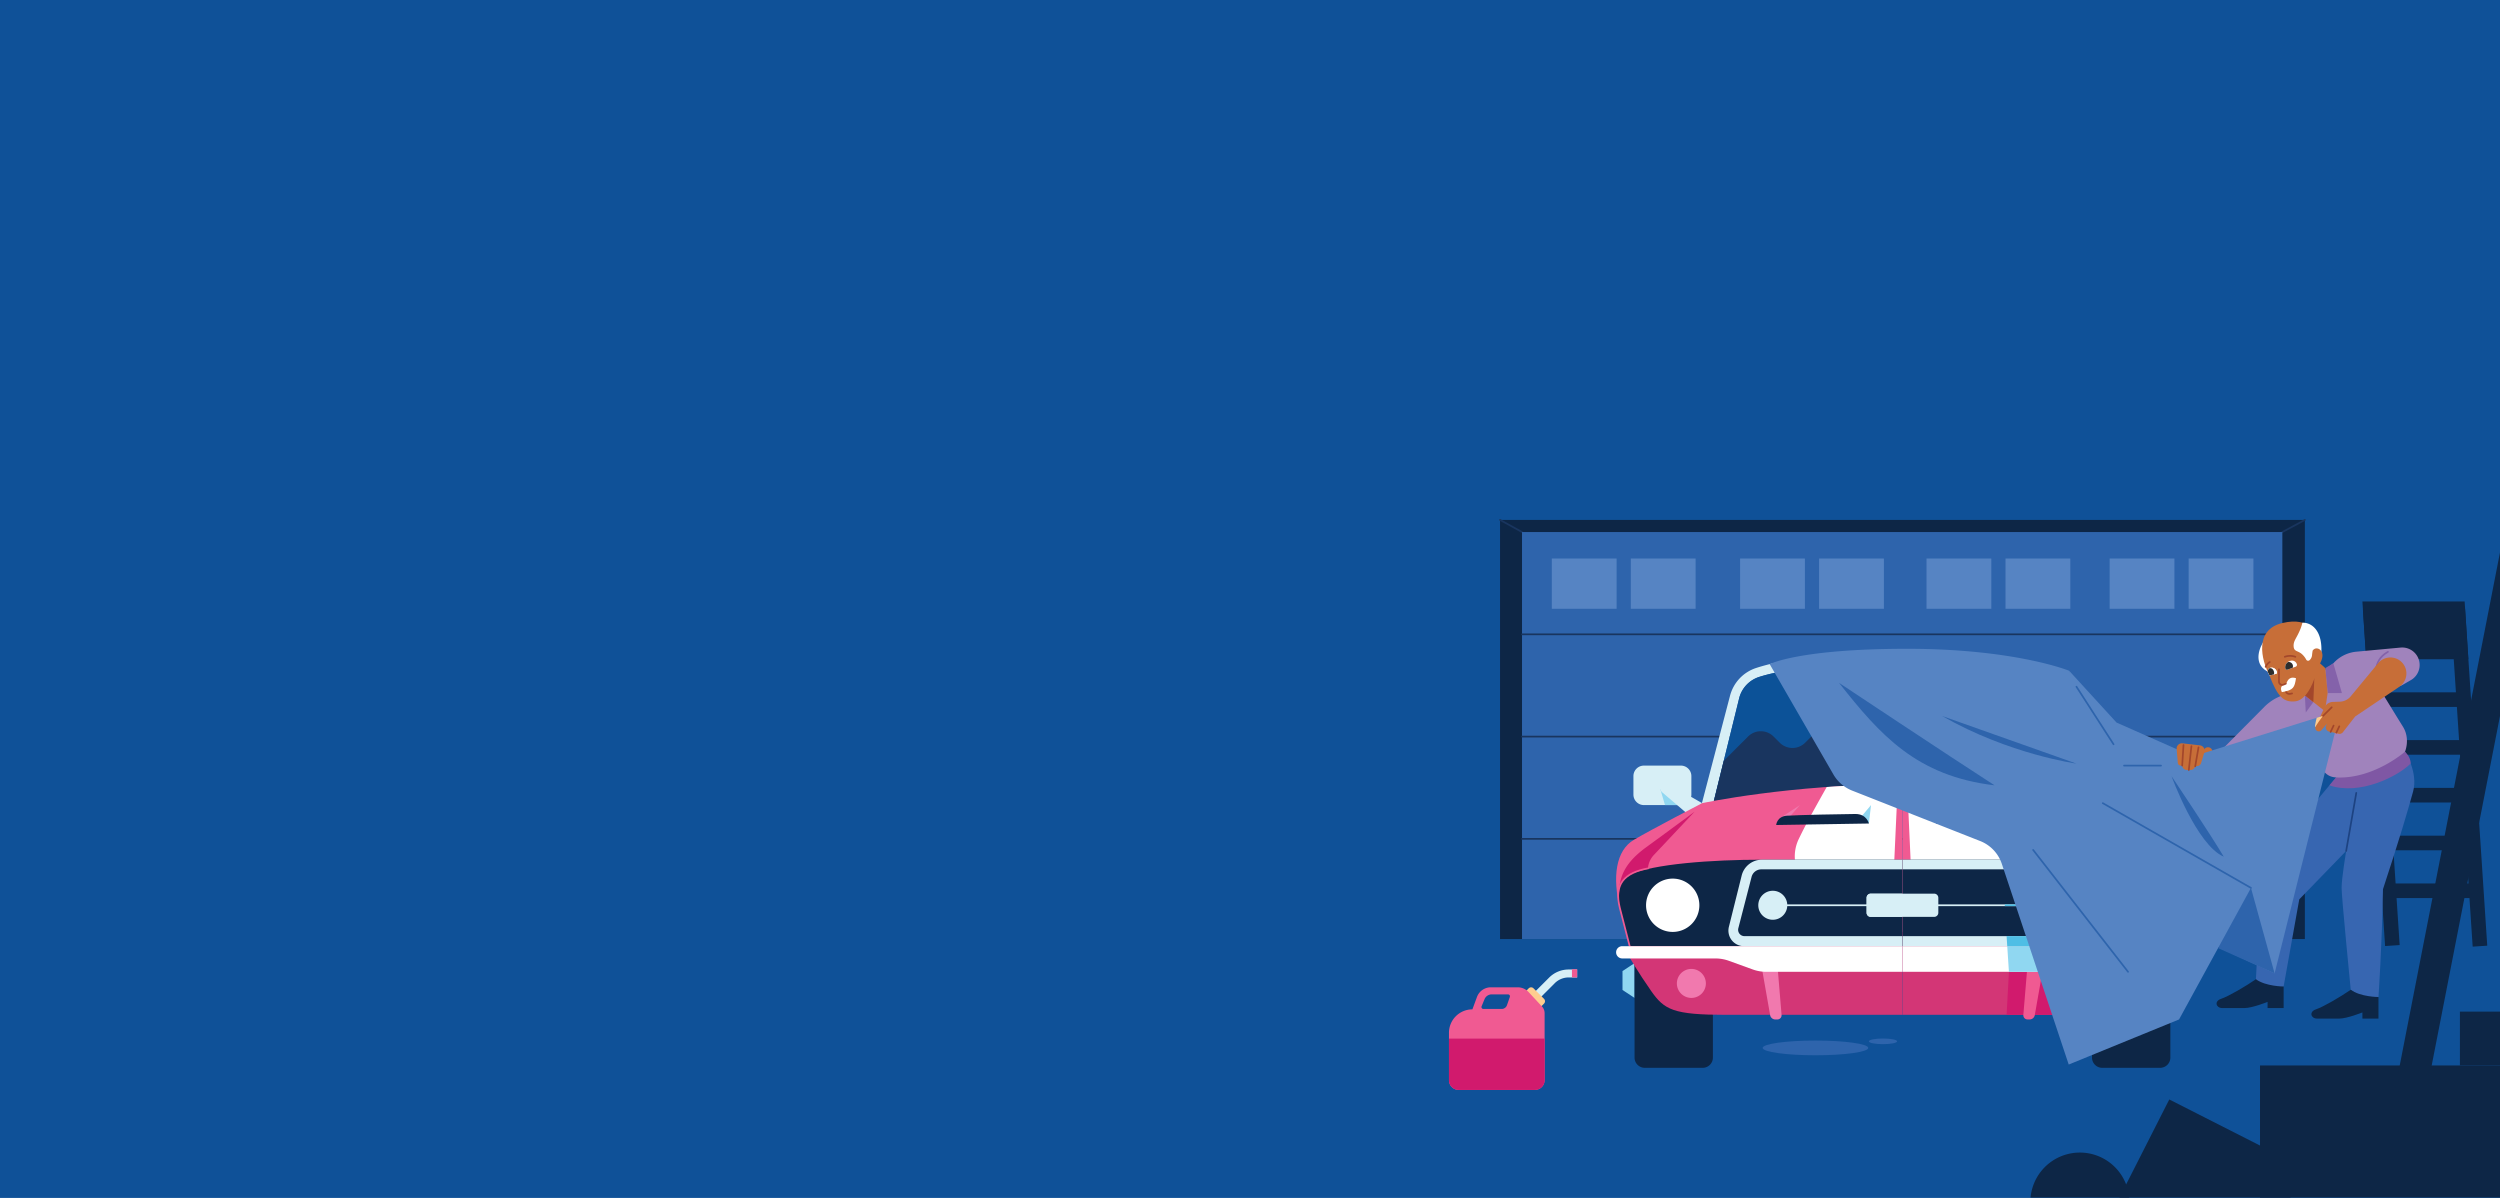 <svg xmlns="http://www.w3.org/2000/svg" xmlns:xlink="http://www.w3.org/1999/xlink" width="1440" height="690" viewBox="0 0 1440 690">
  <rect x="0" y="0" width="1440" height="690" fill="#333333" stroke="none"/>
  <defs>
    <clipPath id="clip-path">
      <rect id="Rectangle_3942" data-name="Rectangle 3942" width="1098" height="526" transform="translate(-0.457 -0.094)" fill="none"/>
    </clipPath>
    <clipPath id="clip-path-2">
      <path id="Path_10871" data-name="Path 10871" d="M1271.886,255.282c-16.373,3.848-12,21.337-7.627,29.737,4.957,13.084,8.513,15.976,14.927,15.393s10.455-10.533,11.117-13.371,2.061-8.563,2.061-8.563.234-1.079,0-9.106c-.2-6.8-3-14.945-13.8-14.946a29.339,29.339,0,0,0-6.675.856" transform="translate(-1260.245 -254.426)" fill="none"/>
    </clipPath>
    <clipPath id="clip-path-4">
      <rect id="Rectangle_3946" data-name="Rectangle 3946" width="1097.543" height="523.279" fill="none"/>
    </clipPath>
    <clipPath id="clip-hero_usage-based">
      <rect width="1440" height="690"/>
    </clipPath>
  </defs>
  <g id="hero_usage-based" clip-path="url(#clip-hero_usage-based)">
    <rect width="1440" height="690" fill="#fff"/>
    <g id="Group_7191" data-name="Group 7191" transform="translate(0 -76)">
      <rect id="Rectangle_3930" data-name="Rectangle 3930" width="1440" height="690" transform="translate(0 76)" fill="#0f5198"/>
      <g id="Group_7189" data-name="Group 7189" transform="translate(342.457 240.094)">
        <rect id="Rectangle_3931" data-name="Rectangle 3931" width="463.575" height="241.428" transform="translate(521.571 135.38)" fill="#0d2646"/>
        <line id="Line_1059" data-name="Line 1059" x1="12.652" y1="6.99" transform="translate(521.571 135.379)" fill="none" stroke="#19355f" stroke-linecap="round" stroke-linejoin="round" stroke-width="1"/>
        <line id="Line_1060" data-name="Line 1060" y1="6.99" x2="12.968" transform="translate(972.178 135.379)" fill="none" stroke="#19355f" stroke-linecap="round" stroke-linejoin="round" stroke-width="1"/>
        <g id="Group_7176" data-name="Group 7176">
          <g id="Group_7175" data-name="Group 7175" clip-path="url(#clip-path)">
            <path id="Path_10794" data-name="Path 10794" d="M943.6,575.312c0,2.344-13.617,4.244-30.415,4.244s-30.416-1.9-30.416-4.244,13.618-4.243,30.416-4.243,30.415,1.9,30.415,4.243" transform="translate(-209.938 -135.81)" fill="#2e64ac"/>
            <path id="Path_10795" data-name="Path 10795" d="M979.3,571.161c0,.9-3.641,1.626-8.133,1.626s-8.133-.728-8.133-1.626,3.642-1.627,8.133-1.627,8.133.728,8.133,1.627" transform="translate(-229.026 -135.445)" fill="#2e64ac"/>
            <rect id="Rectangle_3932" data-name="Rectangle 3932" width="437.955" height="234.438" transform="translate(534.223 142.37)" fill="#2e64ac"/>
            <rect id="Rectangle_3933" data-name="Rectangle 3933" width="37.32" height="28.958" transform="translate(551.385 157.613)" fill="#5684c3"/>
            <rect id="Rectangle_3934" data-name="Rectangle 3934" width="37.32" height="28.958" transform="translate(596.888 157.613)" fill="#5684c3"/>
            <rect id="Rectangle_3935" data-name="Rectangle 3935" width="37.319" height="28.958" transform="translate(659.84 157.613)" fill="#5684c3"/>
            <rect id="Rectangle_3936" data-name="Rectangle 3936" width="37.319" height="28.958" transform="translate(705.344 157.613)" fill="#5684c3"/>
            <rect id="Rectangle_3937" data-name="Rectangle 3937" width="37.32" height="28.958" transform="translate(767.216 157.613)" fill="#5684c3"/>
            <rect id="Rectangle_3938" data-name="Rectangle 3938" width="37.32" height="28.958" transform="translate(812.721 157.613)" fill="#5684c3"/>
            <rect id="Rectangle_3939" data-name="Rectangle 3939" width="37.32" height="28.958" transform="translate(872.695 157.613)" fill="#5684c3"/>
            <rect id="Rectangle_3940" data-name="Rectangle 3940" width="37.32" height="28.958" transform="translate(918.199 157.613)" fill="#5684c3"/>
            <line id="Line_1061" data-name="Line 1061" x2="437.955" transform="translate(534.222 201.28)" fill="none" stroke="#19355f" stroke-linecap="round" stroke-linejoin="round" stroke-width="1"/>
            <line id="Line_1062" data-name="Line 1062" x2="437.955" transform="translate(534.222 260.191)" fill="none" stroke="#19355f" stroke-linecap="round" stroke-linejoin="round" stroke-width="1"/>
            <line id="Line_1063" data-name="Line 1063" x2="437.955" transform="translate(534.222 319.102)" fill="none" stroke="#19355f" stroke-linecap="round" stroke-linejoin="round" stroke-width="1"/>
            <path id="Path_10796" data-name="Path 10796" d="M812.44,386.028H791.154a6.046,6.046,0,0,1-6.045-6.046V369.331a6.045,6.045,0,0,1,6.045-6.046H812.44a6.046,6.046,0,0,1,6.046,6.046v10.651a6.047,6.047,0,0,1-6.046,6.046" transform="translate(-186.712 -86.395)" fill="#d7eff6"/>
            <path id="Path_10797" data-name="Path 10797" d="M819.152,390,809.1,381.231h-3.632l2.661,9.065h9.152a6.021,6.021,0,0,0,1.87-.3" transform="translate(-191.554 -90.663)" fill="#90d7f1"/>
            <path id="Path_10798" data-name="Path 10798" d="M829.519,388.071l-19.548-11.142a3.011,3.011,0,0,0-3.446,4.907l16.8,14.34Z" transform="translate(-191.554 -89.546)" fill="#d7eff6"/>
            <path id="Path_10799" data-name="Path 10799" d="M869.114,291.752c12.255-3.956,40.912-8.64,82.525-9.019v-5.467c-45.87,0-71.139,5.09-84.2,9.307a22.877,22.877,0,0,0-15.108,15.978l-18.579,70.97,6.867-.646L857.6,303.927a17.361,17.361,0,0,1,11.511-12.175" transform="translate(-198.28 -65.939)" fill="#d7eff6"/>
            <path id="Path_10800" data-name="Path 10800" d="M953.781,284.439c-41.613.379-70.269,5.063-82.525,9.019a17.356,17.356,0,0,0-11.51,12.175L842.76,374.579,953.781,364.12Z" transform="translate(-200.423 -67.644)" fill="#0c5298"/>
            <path id="Path_10801" data-name="Path 10801" d="M851.144,346.56l-7.075,28.719,5.86,3.4,104.164-9.813V340.114l-24.352-35.7-31.678,31.678a10.368,10.368,0,0,1-14.662,0l-3.562-3.562a10.367,10.367,0,0,0-14.661,0Z" transform="translate(-200.734 -72.394)" fill="#19355f"/>
            <path id="Path_10802" data-name="Path 10802" d="M776.847,517.129l6.95-4.573V532.6l-6.95-4.573Z" transform="translate(-184.747 -121.894)" fill="#90d7f1"/>
            <path id="Path_10803" data-name="Path 10803" d="M825.189,484.684H791.862a5.9,5.9,0,0,0-5.9,5.9v69.755a5.9,5.9,0,0,0,5.9,5.9h33.327a5.9,5.9,0,0,0,5.9-5.9V490.581a5.9,5.9,0,0,0-5.9-5.9" transform="translate(-186.916 -115.266)" fill="#0d2646"/>
            <path id="Path_10804" data-name="Path 10804" d="M936.959,377.389c-64.591,0-115.394,10.885-115.394,10.885s-28.667,14.879-39.19,21.047-12.7,21.41-7.984,40.279c1.413,5.649,2.465,9.794,3.249,12.841H936.959Z" transform="translate(-183.601 -89.75)" fill="#f05a92"/>
            <path id="Path_10805" data-name="Path 10805" d="M781.586,503.716s4.717,8.346,12.338,19.232,12.7,13.789,43.182,13.789h101.6v-47.76H779.392c1.836,7.129,2.194,8.207,2.194,8.207Z" transform="translate(-185.353 -116.287)" fill="#d33676"/>
            <path id="Path_10806" data-name="Path 10806" d="M774.237,450.666c-.6-11.789.67-21.166,15.536-32.019,15.936-11.633,27.984-20.564,27.984-20.564l-23.51,24.989a12.492,12.492,0,0,0-3.392,8.557v.428l-11.144,2.611Z" transform="translate(-184.1 -94.671)" fill="#d11a6d"/>
            <path id="Path_10807" data-name="Path 10807" d="M925.444,378.973c-10.137,18-12.611,22.722-15.985,29.695a23.018,23.018,0,0,0-2.249,13.046h57.132l2.024-44.316c-14.515.067-28.3.677-40.922,1.575" transform="translate(-215.707 -89.752)" fill="#fff"/>
            <path id="Path_10808" data-name="Path 10808" d="M895.806,400.682l11.51-7.558-6.586,7.558Z" transform="translate(-213.038 -93.492)" fill="#f179ae"/>
            <path id="Path_10809" data-name="Path 10809" d="M779.7,443.3c-6.382,3.029-6.184,13.866-4.947,19.328.042.176.082.349.126.526,4.717,18.869,5.443,21.047,5.443,21.047H937.444V434.4H856.368c-27.924,0-62.788,2.316-76.67,8.9" transform="translate(-184.086 -103.308)" fill="#0d2646"/>
            <path id="Path_10810" data-name="Path 10810" d="M862.628,473.809l7.6-29.445a5.779,5.779,0,0,1,5.552-4.4H957.15V434.4H876.075a12.023,12.023,0,0,0-11.568,9.26l-7.3,29.273a8.962,8.962,0,0,0,8.46,11.273H957.15v-5.772H866.069a3.654,3.654,0,0,1-3.441-4.626" transform="translate(-203.792 -103.308)" fill="#d7eff6"/>
            <path id="Path_10811" data-name="Path 10811" d="M825.362,464.045a15.353,15.353,0,1,1-15.353-15.353,15.354,15.354,0,0,1,15.353,15.353" transform="translate(-188.983 -106.707)" fill="#fff"/>
            <path id="Path_10812" data-name="Path 10812" d="M896.17,466.23a8.35,8.35,0,1,1-8.35-8.35,8.349,8.349,0,0,1,8.35,8.35" transform="translate(-209.153 -108.892)" fill="#d7eff6"/>
            <path id="Path_10813" data-name="Path 10813" d="M834.645,525.294a8.35,8.35,0,1,1-8.35-8.35,8.35,8.35,0,0,1,8.35,8.35" transform="translate(-194.521 -122.938)" fill="#f179ae"/>
            <path id="Path_10814" data-name="Path 10814" d="M1000.257,473.436H963.7a2.377,2.377,0,0,1-2.377-2.377v-8.622a2.377,2.377,0,0,1,2.377-2.377h36.561a2.377,2.377,0,0,1,2.377,2.377v8.622a2.377,2.377,0,0,1-2.377,2.377" transform="translate(-228.618 -109.41)" fill="#d7eff6"/>
            <line id="Line_1064" data-name="Line 1064" x2="61.949" transform="translate(678.667 357.338)" fill="none" stroke="#d7eff6" stroke-miterlimit="10" stroke-width="1"/>
            <path id="Path_10815" data-name="Path 10815" d="M882.273,516.176l4.683,26.6a3.029,3.029,0,0,0,2.985,2.507h1.189a2.422,2.422,0,0,0,2.415-2.624l-2.411-28.945Z" transform="translate(-209.819 -122.17)" fill="#f179ae"/>
            <path id="Path_10816" data-name="Path 10816" d="M791.157,440.861c-14.216,2.569-20.049,9.191-16.629,22.811l5.675,22.07" transform="translate(-183.969 -104.844)" fill="none" stroke="#f05a92" stroke-miterlimit="10" stroke-width="1"/>
            <path id="Path_10817" data-name="Path 10817" d="M936.959,499.746h-161.4a3.537,3.537,0,1,0,0,7.075h53.61a23.117,23.117,0,0,1,7.88,1.384l13.62,4.935a23.123,23.123,0,0,0,7.879,1.384h78.405Z" transform="translate(-183.601 -118.848)" fill="#fff"/>
            <path id="Path_10818" data-name="Path 10818" d="M957.315,399.781l5.6-6.656-1.228,10.617Z" transform="translate(-227.666 -93.492)" fill="#90d7f1"/>
            <path id="Path_10819" data-name="Path 10819" d="M946.39,405.341l-53.408.862s.4-4.964,6.155-5.36,32.958-.993,39.511-.993,7.743,5.492,7.743,5.492" transform="translate(-212.366 -95.091)" fill="#0d2646"/>
            <path id="Path_10820" data-name="Path 10820" d="M1153.99,386.028h21.286a6.046,6.046,0,0,0,6.046-6.046V369.331a6.045,6.045,0,0,0-6.046-6.046H1153.99a6.046,6.046,0,0,0-6.046,6.046v10.651a6.046,6.046,0,0,0,6.046,6.046" transform="translate(-273 -86.395)" fill="#d7eff6"/>
            <path id="Path_10821" data-name="Path 10821" d="M1153.423,390l10.052-8.766h3.632l-2.661,9.065h-9.153a6.02,6.02,0,0,1-1.87-.3" transform="translate(-274.304 -90.663)" fill="#90d7f1"/>
            <path id="Path_10822" data-name="Path 10822" d="M1139.821,388.071l19.547-11.142a3.012,3.012,0,0,1,3.447,4.907l-16.8,14.34Z" transform="translate(-271.069 -89.546)" fill="#d7eff6"/>
            <path id="Path_10823" data-name="Path 10823" d="M1070.947,291.752c-12.254-3.956-40.912-8.64-82.525-9.019v-5.467c45.87,0,71.139,5.09,84.2,9.307a22.874,22.874,0,0,1,15.107,15.978l18.58,70.97-6.866-.646-16.986-68.947a17.36,17.36,0,0,0-11.511-12.175" transform="translate(-235.064 -65.939)" fill="#d7eff6"/>
            <path id="Path_10824" data-name="Path 10824" d="M988.422,284.439c41.614.379,70.27,5.063,82.525,9.019a17.355,17.355,0,0,1,11.511,12.175l16.986,68.946L988.422,364.12Z" transform="translate(-235.064 -67.644)" fill="#0c5298"/>
            <path id="Path_10825" data-name="Path 10825" d="M1197.829,517.129l-6.95-4.573V532.6l6.95-4.573Z" transform="translate(-283.211 -121.894)" fill="#90d7f1"/>
            <path id="Path_10826" data-name="Path 10826" d="M1137.577,484.684H1170.9a5.9,5.9,0,0,1,5.9,5.9v69.755a5.9,5.9,0,0,1-5.9,5.9h-33.326a5.9,5.9,0,0,1-5.9-5.9V490.581a5.9,5.9,0,0,1,5.9-5.9" transform="translate(-269.133 -115.266)" fill="#0d2646"/>
            <path id="Path_10827" data-name="Path 10827" d="M988.422,377.389c64.592,0,115.394,10.885,115.394,10.885s28.668,14.879,39.191,21.047,12.7,21.41,7.984,40.279c-1.413,5.649-2.465,9.794-3.25,12.841H988.422Z" transform="translate(-235.064 -89.75)" fill="#f05a92"/>
            <path id="Path_10828" data-name="Path 10828" d="M1145.547,503.716s-4.717,8.346-12.338,19.232-12.7,13.789-43.183,13.789h-101.6v-47.76H1147.74c-1.835,7.129-2.194,8.207-2.194,8.207Z" transform="translate(-235.064 -116.287)" fill="#d33676"/>
            <path id="Path_10829" data-name="Path 10829" d="M1188.991,450.666c.6-11.789-2.623-19.1-16.875-30.75s-26.644-21.834-26.644-21.834l23.509,24.989a12.489,12.489,0,0,1,3.392,8.557v.428l11.144,2.611Z" transform="translate(-272.413 -94.671)" fill="#d11a6d"/>
            <path id="Path_10830" data-name="Path 10830" d="M1032.885,378.973c10.138,18,12.612,22.722,15.986,29.695a23.017,23.017,0,0,1,2.249,13.046H993.988L991.964,377.4c14.515.067,28.3.677,40.921,1.575" transform="translate(-235.906 -89.752)" fill="#fff"/>
            <path id="Path_10831" data-name="Path 10831" d="M1077.448,400.682l-11.51-7.558,6.586,7.558Z" transform="translate(-253.498 -93.492)" fill="#f179ae"/>
            <path id="Path_10832" data-name="Path 10832" d="M1013.79,405.341l53.409.862s-.4-4.964-6.155-5.36-32.958-.993-39.511-.993-7.743,5.492-7.743,5.492" transform="translate(-241.096 -95.091)" fill="#0d2646"/>
            <path id="Path_10833" data-name="Path 10833" d="M1146.169,443.3c6.381,3.029,6.184,13.866,4.947,19.328-.043.176-.082.349-.126.526-4.717,18.869-5.443,21.047-5.443,21.047H988.422V434.4H1069.5c27.925,0,62.789,2.316,76.671,8.9" transform="translate(-235.064 -103.308)" fill="#0d2646"/>
            <path id="Path_10834" data-name="Path 10834" d="M1082.945,473.809l-7.6-29.445a5.78,5.78,0,0,0-5.552-4.4H988.421V434.4H1069.5a12.022,12.022,0,0,1,11.569,9.26l7.3,29.273a8.962,8.962,0,0,1-8.46,11.273H988.421v-5.772H1079.5a3.655,3.655,0,0,0,3.441-4.626" transform="translate(-235.063 -103.308)" fill="#d7eff6"/>
            <path id="Path_10835" data-name="Path 10835" d="M1141.9,464.045a15.353,15.353,0,1,0,15.353-15.353,15.353,15.353,0,0,0-15.353,15.353" transform="translate(-271.564 -106.707)" fill="#fff"/>
            <path id="Path_10836" data-name="Path 10836" d="M1075.464,466.23a8.35,8.35,0,1,0,8.35-8.35,8.349,8.349,0,0,0-8.35,8.35" transform="translate(-255.764 -108.892)" fill="#d7eff6"/>
            <path id="Path_10837" data-name="Path 10837" d="M1136.989,525.294a8.35,8.35,0,1,0,8.35-8.35,8.35,8.35,0,0,0-8.35,8.35" transform="translate(-270.395 -122.938)" fill="#f179ae"/>
            <path id="Path_10838" data-name="Path 10838" d="M963.7,473.436h36.56a2.377,2.377,0,0,0,2.377-2.377v-8.622a2.378,2.378,0,0,0-2.377-2.377H963.7a2.377,2.377,0,0,0-2.377,2.377v8.622a2.376,2.376,0,0,0,2.377,2.377" transform="translate(-228.618 -109.41)" fill="#d7eff6"/>
            <line id="Line_1065" data-name="Line 1065" x1="61.95" transform="translate(766.101 357.338)" fill="none" stroke="#d7eff6" stroke-miterlimit="10" stroke-width="1"/>
            <path id="Path_10839" data-name="Path 10839" d="M1068.464,519.135l-1.35,24.776h32.876l-9.812-24.776Z" transform="translate(-253.778 -123.459)" fill="#d11a6d"/>
            <path id="Path_10840" data-name="Path 10840" d="M1091.051,516.176l-4.682,26.6a3.032,3.032,0,0,1-2.986,2.507h-1.19a2.423,2.423,0,0,1-2.415-2.624l2.412-28.945Z" transform="translate(-256.787 -122.17)" fill="#f05a92"/>
            <path id="Path_10841" data-name="Path 10841" d="M1180.2,440.861c14.216,2.569,20.049,9.191,16.629,22.811l-5.675,22.07" transform="translate(-280.672 -104.844)" fill="none" stroke="#f05a92" stroke-miterlimit="10" stroke-width="1"/>
            <path id="Path_10842" data-name="Path 10842" d="M988.422,499.746h161.4a3.537,3.537,0,1,1,0,7.075h-53.61a23.117,23.117,0,0,0-7.88,1.384l-13.62,4.935a23.123,23.123,0,0,1-7.879,1.384H988.422Z" transform="translate(-235.064 -118.848)" fill="#fff"/>
            <path id="Path_10843" data-name="Path 10843" d="M1067.611,499.746l.97,14.778H1090.3l-10-14.778Z" transform="translate(-253.896 -118.848)" fill="#90d7f1"/>
            <path id="Path_10844" data-name="Path 10844" d="M1067.493,497.945l-.379-5.771h16.522l.866,5.771Z" transform="translate(-253.778 -117.047)" fill="#4fbee5"/>
            <line id="Line_1066" data-name="Line 1066" x2="12.754" transform="translate(812.303 357.338)" fill="none" stroke="#4fbee5" stroke-miterlimit="10" stroke-width="1"/>
            <path id="Path_10845" data-name="Path 10845" d="M712.554,534.487l-3.234-3.233,9.187-9.187a15.909,15.909,0,0,1,11.325-4.69h4.845v4.573h-4.845a11.367,11.367,0,0,0-8.091,3.351Z" transform="translate(-168.688 -123.041)" fill="#d7eff6"/>
            <path id="Path_10846" data-name="Path 10846" d="M711.845,541.5l-7.6-7.6a.864.864,0,0,1,0-1.223l1.245-1.245a1.966,1.966,0,0,1,2.781,0l6.038,6.038a1.965,1.965,0,0,1,0,2.78l-1.245,1.245a.865.865,0,0,1-1.223,0" transform="translate(-167.422 -126.247)" fill="#fecc8f"/>
            <path id="Path_10847" data-name="Path 10847" d="M699.31,541.929l-7.748-8.365a8.53,8.53,0,0,0-6.255-2.732h-15.47a8.526,8.526,0,0,0-8,5.579l-2.625,7.125a13.506,13.506,0,0,0-13.506,13.506V584.35a5.587,5.587,0,0,0,5.587,5.587h43.919a5.587,5.587,0,0,0,5.587-5.587V545.726a5.586,5.586,0,0,0-1.488-3.8m-23.26,1.382H665.533a1.111,1.111,0,0,1-1.027-1.534l1.693-4.1a4.475,4.475,0,0,1,4.136-2.767h9.392a1.11,1.11,0,0,1,1.049,1.476l-1.653,4.744a3.254,3.254,0,0,1-3.073,2.183" transform="translate(-153.56 -126.241)" fill="#f05a92"/>
            <path id="Path_10848" data-name="Path 10848" d="M645.705,569.6v23.966a5.587,5.587,0,0,0,5.587,5.587h43.919a5.587,5.587,0,0,0,5.587-5.587V569.6Z" transform="translate(-153.56 -135.462)" fill="#d11a6d"/>
            <rect id="Rectangle_3941" data-name="Rectangle 3941" width="3.007" height="4.702" transform="translate(562.982 394.206)" fill="#f05a92"/>
            <line id="Line_1067" data-name="Line 1067" x1="12.77" y1="193.976" transform="translate(1073.228 186.922)" fill="none" stroke="#0d2646" stroke-miterlimit="10" stroke-width="8.414"/>
            <line id="Line_1068" data-name="Line 1068" x1="12.77" y1="193.976" transform="translate(1022.779 186.571)" fill="none" stroke="#0d2646" stroke-miterlimit="10" stroke-width="8.414"/>
            <path id="Path_10849" data-name="Path 10849" d="M1393.965,269.575h-50.426l-1.632-24.79h50.45Z" transform="translate(-319.128 -58.214)" fill="#0d2646"/>
            <path id="Path_10850" data-name="Path 10850" d="M1393.965,269.575h-50.426l-1.632-24.79h50.45Z" transform="translate(-319.128 -58.214)" fill="none" stroke="#0d2646" stroke-miterlimit="10" stroke-width="8.414"/>
            <line id="Line_1069" data-name="Line 1069" x1="50.426" transform="translate(1024.411 211.361)" fill="none" stroke="#0d2646" stroke-miterlimit="10" stroke-width="8.414"/>
            <line id="Line_1070" data-name="Line 1070" x1="50.426" transform="translate(1026.126 238.887)" fill="none" stroke="#0d2646" stroke-miterlimit="10" stroke-width="8.414"/>
            <line id="Line_1071" data-name="Line 1071" x1="50.426" transform="translate(1027.842 266.412)" fill="none" stroke="#0d2646" stroke-miterlimit="10" stroke-width="8.414"/>
            <line id="Line_1072" data-name="Line 1072" x1="50.426" transform="translate(1029.557 293.938)" fill="none" stroke="#0d2646" stroke-miterlimit="10" stroke-width="8.414"/>
            <line id="Line_1073" data-name="Line 1073" x1="50.426" transform="translate(1031.272 321.463)" fill="none" stroke="#0d2646" stroke-miterlimit="10" stroke-width="8.414"/>
            <line id="Line_1074" data-name="Line 1074" x1="50.426" transform="translate(1032.988 348.988)" fill="none" stroke="#0d2646" stroke-miterlimit="10" stroke-width="8.414"/>
            <path id="Path_10851" data-name="Path 10851" d="M1260.087,270.142c-3.722,6.319-4.155,13.676,3.117,17.052s-3.117-17.052-3.117-17.052" transform="translate(-299.046 -64.244)" fill="#fff"/>
            <path id="Path_10852" data-name="Path 10852" d="M1326.126,494.086s2.047-29.452,2.6-62.107c10.04-30.56,14.232-45.013,17.321-56.155s-4.633-23.058-4.633-23.058L1301.7,367.6,1259,418.63l-3.465,65.212,3.245,4.291,8.715,1.777,4.008-1.892,9.01-50.192,27-27.859s-2.62,15.777-2.62,21.266,5.264,58.677,5.264,58.677l9.409,6.167Z" transform="translate(-298.588 -83.894)" fill="#3766b1"/>
            <path id="Path_10853" data-name="Path 10853" d="M1336.1,536.878V549.3h-9.251v-3.549s-8.871,3.549-13.307,3.549h-12.8c-3.548,0-4.835-3.929-.653-5.323s13.961-7.1,20.045-11.279c5.7,4.176,15.968,4.176,15.968,4.176" transform="translate(-308.56 -126.686)" fill="#0d2646"/>
            <path id="Path_10854" data-name="Path 10854" d="M1264.432,528.917v12.425h-9.251v-3.549s-8.871,3.549-13.307,3.549h-12.8c-3.548,0-4.835-3.929-.652-5.323s13.961-7.1,20.045-11.278c5.7,4.176,15.968,4.176,15.968,4.176" transform="translate(-291.517 -124.792)" fill="#0d2646"/>
            <line id="Line_1075" data-name="Line 1075" y1="33.463" x2="5.834" transform="translate(1008.928 292.611)" fill="none" stroke="#1d4382" stroke-linecap="round" stroke-linejoin="round" stroke-width="1"/>
            <path id="Path_10855" data-name="Path 10855" d="M1311.1,372.155c17.275,6.005,39.485-5.137,46.8-12.6.03-3.742-3.271-6.792-3.271-6.792L1314.91,367.6Z" transform="translate(-311.802 -83.894)" fill="#7f57a4"/>
            <path id="Path_10856" data-name="Path 10856" d="M1333.344,334.043s3.185-7.378-1.2-14.424-12.526-20.353-12.526-20.353l11.586-3.288,5.5-3.141a10.064,10.064,0,0,0-5.927-18.758l-25.438,2.37a20.34,20.34,0,0,0-13.271,6.69l-20.824,16.283-5.953,1.464a27.513,27.513,0,0,0-12.961,7.34l-30.716,30.963,25.855,1.72,36.926-1.564s.578,9.087,9.235,9.533c21.608,1.114,39.716-14.836,39.716-14.836" transform="translate(-290.52 -65.17)" fill="#a083bc"/>
            <path id="Path_10857" data-name="Path 10857" d="M1312.6,285.981l-4.645,2.743,1.358,14.384h8.223Z" transform="translate(-311.054 -68.011)" fill="#8462aa"/>
            <path id="Path_10858" data-name="Path 10858" d="M1297.406,314.082l-4.344,6.013-.53-9.857Z" transform="translate(-307.386 -73.78)" fill="#8462aa"/>
            <path id="Path_10859" data-name="Path 10859" d="M1305.645,302.651l-1.523,10.5-11.59-9.141,7.077-19.955,4.678,4.211Z" transform="translate(-307.386 -67.553)" fill="#c76e38"/>
            <path id="Path_10860" data-name="Path 10860" d="M1292.532,307.141l5.447-9.924-.573,13.768Z" transform="translate(-307.386 -70.683)" fill="#a3472b"/>
            <path id="Path_10861" data-name="Path 10861" d="M1292.363,278.477s.234-1.078,0-9.105-4.1-17.938-20.477-14.09-12,21.337-7.627,29.737c4.957,13.084,8.513,15.976,14.927,15.393s10.455-10.533,11.117-13.371,2.061-8.564,2.061-8.564" transform="translate(-299.708 -60.507)" fill="#c76e38"/>
            <path id="Path_10862" data-name="Path 10862" d="M1277.569,300.3c.908-2.968,2.725-4.119,5.573-3.149-.849,5.27-1.307,6.877-8.146,8-1.951-4.169,2.573-4.853,2.573-4.853" transform="translate(-303.1 -70.588)" fill="#fff"/>
            <path id="Path_10863" data-name="Path 10863" d="M1272.958,290.534v7.074a1.881,1.881,0,0,0,2.588,1.743l1.314-.534" transform="translate(-302.731 -69.094)" fill="none" stroke="#a3472b" stroke-linecap="round" stroke-linejoin="round" stroke-width="1"/>
            <path id="Path_10864" data-name="Path 10864" d="M1295.1,271.229l-.5,3.1a4.381,4.381,0,0,1-1.414,2.575,1.234,1.234,0,0,1-1.921-.383,11.275,11.275,0,0,0-2.114-2.813c-2.463-2.464-4.812-1.547-5.1-4.585s1.376-4.584,3.037-8.251a26.324,26.324,0,0,0,1.991-5.572s5.346-.562,8.681,5.226,2.037,13.748,2.037,13.748Z" transform="translate(-305.362 -60.711)" fill="#fff"/>
            <path id="Path_10865" data-name="Path 10865" d="M1298.494,275.851c2.216-3.149,8.747.466,3.615,8.4s-3.615-8.4-3.615-8.4" transform="translate(-308.754 -65.333)" fill="#c76e38"/>
            <path id="Path_10866" data-name="Path 10866" d="M1279.155,289.089c-1.03.371-1.57-.306-1.451-1.69a3.864,3.864,0,0,1,2.816-3.271,2.917,2.917,0,0,1,3.772,1.622,1.2,1.2,0,0,1-.72,1.748l-4.417,1.592" transform="translate(-303.856 -67.522)" fill="#fff"/>
            <path id="Path_10867" data-name="Path 10867" d="M1279.239,285.056a3.551,3.551,0,0,0-1.535,2.6c-.118,1.384.422,2.062,1.452,1.69l2.82-1.017a2.424,2.424,0,0,0-2.737-3.274" transform="translate(-303.856 -67.78)" fill="#2d2d2d"/>
          </g>
        </g>
        <g id="Group_7178" data-name="Group 7178" transform="translate(960.537 193.919)">
          <g id="Group_7177" data-name="Group 7177" clip-path="url(#clip-path-2)">
            <path id="Path_10868" data-name="Path 10868" d="M1269.264,292.82c.781-.2.758-1.032,0-2.132a2.952,2.952,0,0,0-3.255-1.344c-1.563.394-1.641,2.313-1.384,3.223s.73,1.248,1.285,1.107l3.351-.854" transform="translate(-1261.26 -262.707)" fill="#fff"/>
            <path id="Path_10869" data-name="Path 10869" d="M1269.264,292.82c.781-.2.758-1.032,0-2.132a2.952,2.952,0,0,0-3.255-1.344c-1.563.394-1.641,2.313-1.384,3.223s.73,1.248,1.285,1.107l3.351-.854" transform="translate(-1261.26 -262.707)" fill="#fff"/>
            <path id="Path_10870" data-name="Path 10870" d="M1265.219,289.867a2.994,2.994,0,0,0-.591,2.8c.257.91.73,1.247,1.284,1.106l2.125-.541a3.051,3.051,0,0,0-.258-2.275c-.605-1.149-1.736-1.617-2.561-1.086" transform="translate(-1261.26 -262.803)" fill="#2d2d2d"/>
          </g>
        </g>
        <g id="Group_7180" data-name="Group 7180">
          <g id="Group_7179" data-name="Group 7179" clip-path="url(#clip-path)">
            <path id="Path_10872" data-name="Path 10872" d="M1283.453,280.91a8.991,8.991,0,0,0-6.083,0" transform="translate(-303.78 -66.687)" fill="none" stroke="#a3472b" stroke-linecap="round" stroke-linejoin="round" stroke-width="1"/>
            <path id="Path_10873" data-name="Path 10873" d="M1262.923,287.767a6.249,6.249,0,0,1,2.337-2.758" transform="translate(-300.345 -67.78)" fill="none" stroke="#a3472b" stroke-linecap="round" stroke-linejoin="round" stroke-width="1"/>
            <path id="Path_10874" data-name="Path 10874" d="M1281.785,308.532l-1.116.228a2.186,2.186,0,0,1-2.288-.977" transform="translate(-304.021 -73.196)" fill="none" stroke="#a3472b" stroke-linecap="round" stroke-linejoin="round" stroke-width="1"/>
            <path id="Path_10875" data-name="Path 10875" d="M1221.078,351.97a2.554,2.554,0,1,1-2.554-2.555,2.554,2.554,0,0,1,2.554,2.555" transform="translate(-289.178 -83.097)" fill="#c76e38"/>
            <path id="Path_10876" data-name="Path 10876" d="M1114.4,291.622l27.3,29.837,44.019,19.484,84.972-26.519-37.95,151.5-37.123-17.3-59.35-74.516Z" transform="translate(-265.024 -69.353)" fill="#5684c3"/>
            <path id="Path_10877" data-name="Path 10877" d="M888.087,283.851l36.707,63.556a21.574,21.574,0,0,0,10.776,9.283l73.768,29.06A21.416,21.416,0,0,1,1021.8,398.9l38.527,115.584,63.548-25.97,41.423-75.775s-37.546-25.515-74.98-44.273c-8.782-12.5-25.538-71.615-25.538-71.615l-4.2-9.181s-31.045-12.656-93.319-12.656-79.173,8.834-79.173,8.834" transform="translate(-211.202 -65.404)" fill="#5684c3"/>
            <path id="Path_10878" data-name="Path 10878" d="M940.457,300.727c23.817,30.246,44.811,53.726,89.622,59.052-25.987-16.74-89.622-59.052-89.622-59.052" transform="translate(-223.657 -71.518)" fill="#2e64ac"/>
            <path id="Path_10879" data-name="Path 10879" d="M1018.382,325.8c38.787,22.19,77.388,27.422,77.388,27.422Z" transform="translate(-242.189 -77.48)" fill="#2e64ac"/>
            <path id="Path_10880" data-name="Path 10880" d="M1245.884,455.717l13.62,49.232-32.576-14.556Z" transform="translate(-291.785 -108.377)" fill="#2e64ac"/>
            <line id="Line_1076" data-name="Line 1076" x1="85.348" y1="48.815" transform="translate(868.752 298.525)" fill="none" stroke="#2e64ac" stroke-linecap="round" stroke-linejoin="round" stroke-width="1"/>
            <path id="Path_10881" data-name="Path 10881" d="M1191.736,371.217s14.459,39.735,30.1,46.414c-7.414-12.587-30.1-46.414-30.1-46.414" transform="translate(-283.415 -88.282)" fill="#2e64ac"/>
            <line id="Line_1077" data-name="Line 1077" x2="21.286" transform="translate(880.989 276.89)" fill="none" stroke="#2e64ac" stroke-linecap="round" stroke-linejoin="round" stroke-width="1"/>
            <line id="Line_1078" data-name="Line 1078" x2="21.362" y2="33.15" transform="translate(853.582 231.451)" fill="none" stroke="#2e64ac" stroke-linecap="round" stroke-linejoin="round" stroke-width="1"/>
            <line id="Line_1079" data-name="Line 1079" x2="54.671" y2="70.208" transform="translate(828.623 325.467)" fill="none" stroke="#2e64ac" stroke-linecap="round" stroke-linejoin="round" stroke-width="1"/>
            <path id="Path_10882" data-name="Path 10882" d="M1353.087,277.31c-5.068,2.957-6.082,6.166-7.1,10.306" transform="translate(-320.099 -65.949)" fill="none" stroke="#8462aa" stroke-linecap="round" stroke-linejoin="round" stroke-width="1"/>
            <path id="Path_10883" data-name="Path 10883" d="M1336.574,284.921l-15.736,19.029a8.522,8.522,0,0,1-6.272,3.086l-4.056.14a5.491,5.491,0,0,0-4.784,3.165l-5.1,10.924a2.023,2.023,0,0,0,3.378,2.162l3.141-3.715-.5,1.192a2.466,2.466,0,0,0,1.717,3.354l5.453,1.265a2.466,2.466,0,0,0,2.5-.887l7.057-9.064,25.45-17.123a9.223,9.223,0,1,0-12.256-13.529" transform="translate(-309.267 -66.963)" fill="#c76e38"/>
            <line id="Line_1080" data-name="Line 1080" y1="3.642" x2="1.716" transform="translate(999.975 253.857)" fill="none" stroke="#a3472b" stroke-linecap="round" stroke-linejoin="round" stroke-width="1"/>
            <line id="Line_1081" data-name="Line 1081" y1="3.642" x2="1.716" transform="translate(1003.264 254.273)" fill="none" stroke="#a3472b" stroke-linecap="round" stroke-linejoin="round" stroke-width="1"/>
            <path id="Path_10884" data-name="Path 10884" d="M1301.169,326.8l3.667-1.1a65.66,65.66,0,0,0-4.27,6.057c-1.147,2.085.6-4.954.6-4.954" transform="translate(-309.204 -77.457)" fill="#fecc8f"/>
            <line id="Line_1082" data-name="Line 1082" y1="4.921" x2="4.956" transform="translate(995.632 243.324)" fill="none" stroke="#a3472b" stroke-linecap="round" stroke-linejoin="round" stroke-width="1"/>
            <path id="Path_10885" data-name="Path 10885" d="M1209.718,357.8l1.888-6.258a3.065,3.065,0,0,0-2.579-3.928l-10-1.166a3.065,3.065,0,0,0-3.409,3.306l.685,7.972a1.7,1.7,0,0,0,1.69,1.55h.82l.072.38a2.641,2.641,0,0,0,2.6,2.154h2.158a2.639,2.639,0,0,0,2.366-1.468l.318-.641,1.42-.2a2.42,2.42,0,0,0,1.973-1.7" transform="translate(-284.336 -82.386)" fill="#c76e38"/>
            <line id="Line_1083" data-name="Line 1083" y1="11.837" x2="0.761" transform="translate(914.48 265.052)" fill="none" stroke="#a3472b" stroke-linecap="round" stroke-linejoin="round" stroke-width="1"/>
            <line id="Line_1084" data-name="Line 1084" y1="13.705" x2="1.511" transform="translate(918.292 265.718)" fill="none" stroke="#a3472b" stroke-linecap="round" stroke-linejoin="round" stroke-width="1"/>
            <line id="Line_1085" data-name="Line 1085" y1="10.931" x2="1.902" transform="translate(921.989 266.383)" fill="none" stroke="#a3472b" stroke-linecap="round" stroke-linejoin="round" stroke-width="1"/>
          </g>
        </g>
        <g id="Group_7182" data-name="Group 7182" transform="translate(0 2.401)">
          <g id="Group_7181" data-name="Group 7181" clip-path="url(#clip-path-4)">
            <rect id="Rectangle_3944" data-name="Rectangle 3944" width="188.643" height="130.2" transform="translate(959.306 447.198)" fill="#0d2646"/>
            <rect id="Rectangle_3945" data-name="Rectangle 3945" width="130.2" height="87.741" transform="matrix(0.453, -0.892, 0.892, 0.453, 848.062, 582.936)" fill="#0d2646"/>
            <path id="Path_10886" data-name="Path 10886" d="M1142.117,684.249a28.524,28.524,0,1,1-28.524-28.524,28.524,28.524,0,0,1,28.524,28.524" transform="translate(-258.048 -158.343)" fill="#0d2646"/>
            <line id="Line_1086" data-name="Line 1086" x1="77.644" y2="397.223" transform="translate(1035.42 119.41)" fill="none" stroke="#0d2646" stroke-miterlimit="10" stroke-width="18.076"/>
          </g>
        </g>
        <g id="Group_7184" data-name="Group 7184">
          <g id="Group_7183" data-name="Group 7183" clip-path="url(#clip-path)">
            <rect id="Rectangle_3947" data-name="Rectangle 3947" width="23.09" height="31.004" transform="translate(1074.453 418.595)" fill="#0d2646"/>
          </g>
        </g>
      </g>
    </g>
  </g>
</svg>
